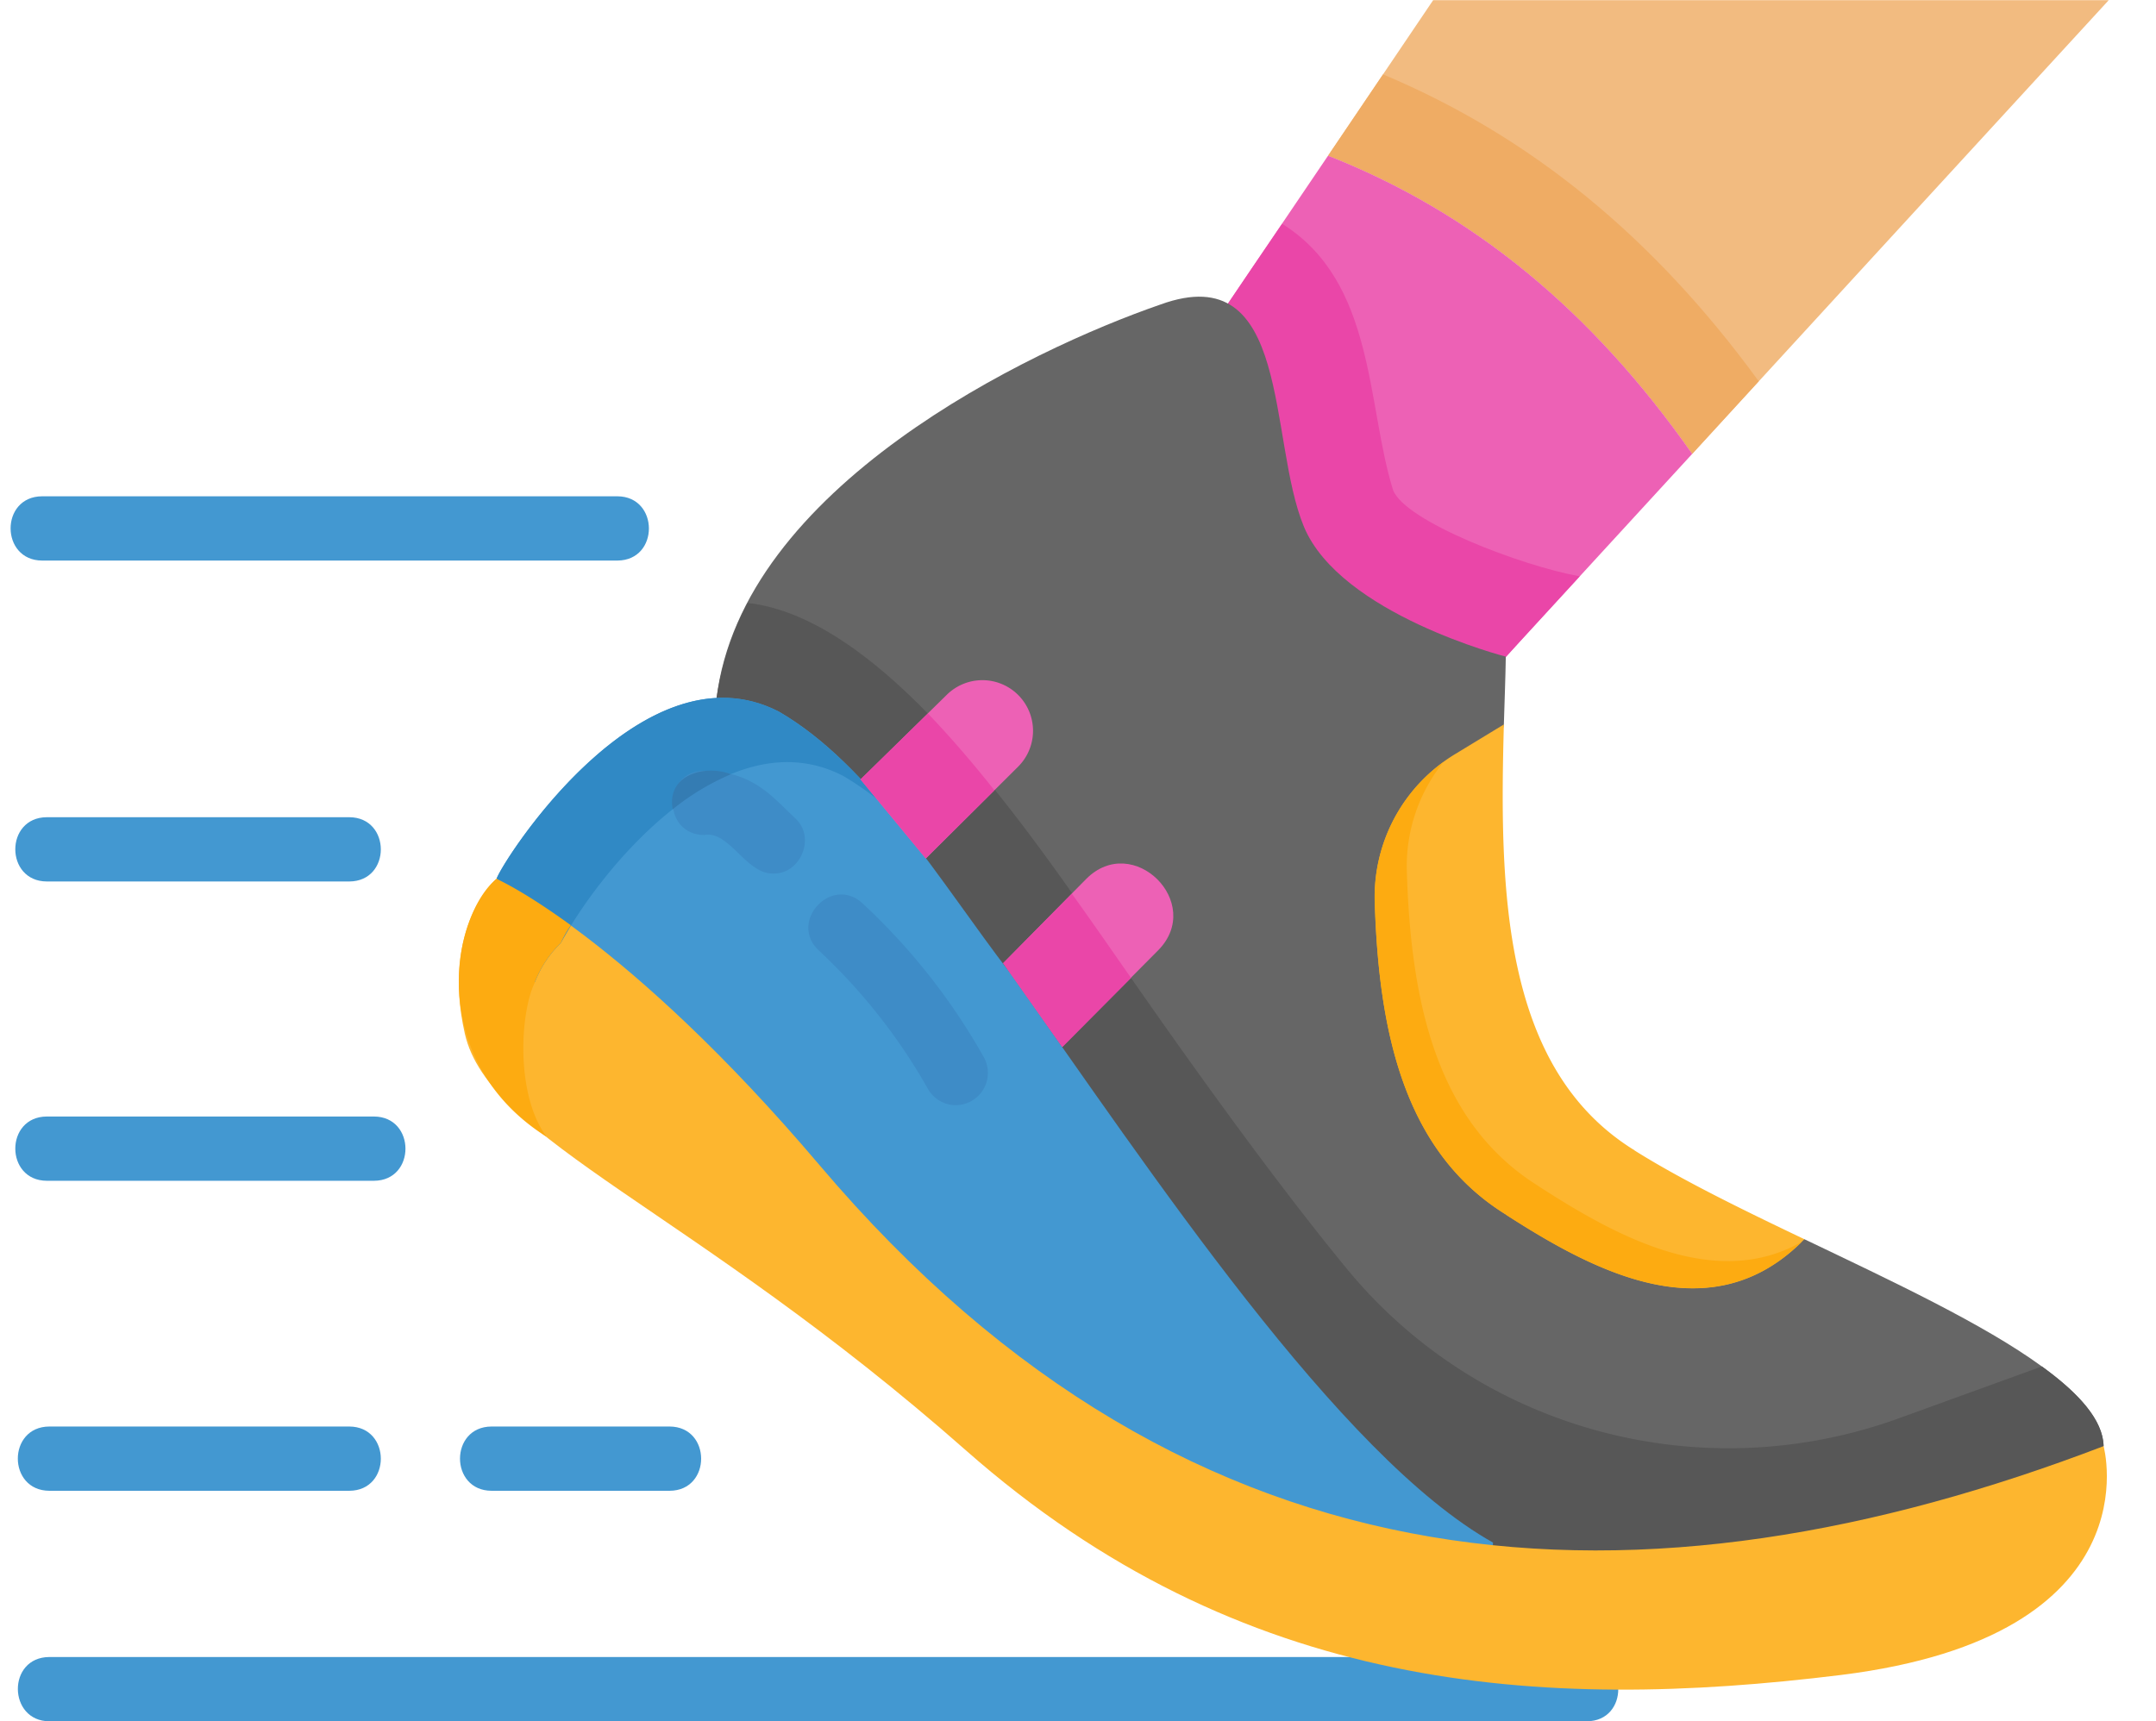 <?xml version="1.0" encoding="UTF-8"?><svg xmlns="http://www.w3.org/2000/svg" xmlns:xlink="http://www.w3.org/1999/xlink" data-name="Layer 1" height="389.7" preserveAspectRatio="xMidYMid meet" version="1.0" viewBox="16.1 61.1 488.1 389.7" width="488.1" zoomAndPan="magnify"><g><path d="M493.5,61.137c-10.89,11.866-85.496,93.088-94.299,102.739-22.847-32.597-49.841-54.716-82.438-67.522,5.934-8.776,17.89-26.473,23.793-35.217Z" fill="#f2bb80"/></g><g><path d="M414.263,147.432l-15.062,16.444c-22.847-32.597-49.841-54.716-82.438-67.522l12.442-18.409C362.53,91.915,390.47,114.762,414.263,147.432Z" fill="#efac64"/></g><g><path d="M399.202,163.875c-6.616,7.175-34.987,38.127-42.129,45.913l-19.282,15.352-30.633-1.237-16.662-50.278,3.565-43.729,22.701-33.543C349.36,109.159,376.354,131.279,399.202,163.875Z" fill="#ed61b5"/></g><g><path d="M373.735,191.598c-7.13,7.785-13.752,14.916-16.662,18.19l-19.282,15.352-30.633-1.237-16.662-50.278,3.565-43.729c2.765-4.147,7.64-11.278,12.297-18.117,21.077,13.136,19.083,40.806,25.102,60.247C334.09,179.125,360.594,189.264,373.735,191.598Z" fill="#ea46a8"/></g><g><path d="M492.336,388.562,443.95,422.687H327.313c-15.272-17.422-62.895-71.744-77.345-88.259L178.299,219.392c5.658-47.915,70.827-79.077,100.556-89.35,29.694-10.772,24.227,30.539,32.451,50.35C319.601,200.184,357,209.788,357,209.788c-.073,5.02-.291,10.186-.437,15.352l-10.26,55.517,15.207,43.002L385.45,337.338l39.145,4.365c19.936,9.532,40.601,19.209,53.771,28.814C486.806,376.629,492.19,382.668,492.336,388.562Z" fill="#666"/></g><g><path d="M478.366,370.517l-32.365,11.736c-44.664,16.196-94.89,2.808-125.036-33.914-11.687-14.236-27.272-34.872-48.804-65.79-20.154-28.931-54.048-81.311-86.804-84.912a66.415,66.415,0,0,0-7.058,21.756c86.004,138.028,51.587,92.189,149.014,203.294H443.95l48.386-34.125C492.19,382.668,486.806,376.629,478.366,370.517Z" fill="#575757"/></g><path d="M399.202 163.876L389.233 174.717" fill="none"/><g><path d="M128.53,260.066c1.252-3.793,32.871-53.751,63.885-37.834,20.884,12.033,36.647,38.724,52.388,59.225C276.63,326.405,319.219,390.829,354.09,410.39V427.962l-72.442-25.726-98.345-73.762-44.565-40.939Z" fill="#4398d1"/></g><g><path d="M375.333,450.863H27.27c-9.39-.021-9.612-14.508.001-14.552H375.333C384.724,436.332,384.945,450.819,375.333,450.863Z" fill="#4398d1"/></g><g><path d="M424.595,341.703c-20.941,21.475-47.288,7.511-67.522-5.529L357,336.101c-23.268-14.391-28.814-42.016-29.662-71.029A37.8,37.8,0,0,1,345.61,231.806l10.954-6.665c-1.019,37.181-.509,77.854,29.541,96.408l.073.073C396.582,328.17,410.406,334.937,424.595,341.703Z" fill="#fdb62f"/></g><g><path d="M424.013,342.286c-20.882,20.591-46.931,6.767-66.94-6.112L357,336.101c-23.284-14.407-28.814-41.983-29.687-71.015a37.673,37.673,0,0,1,15.571-31.433,37.637,37.637,0,0,0-8.295,24.52c.873,29.25,6.476,57.118,29.978,71.597l.073.073C382.321,341.267,404.659,353.346,424.013,342.286Z" fill="#fdab11"/></g><g><path d="M432.963,440.367c-68.25,8.441-135.99,4.002-198.201-50.86S126.857,319.439,121.327,295.137c-5.457-24.302,7.203-35.071,7.203-35.071s29.396,13.315,73.198,64.976C286.349,424.87,388.87,428.144,492.336,388.562,492.336,388.562,504.196,431.491,432.963,440.367Z" fill="#fdb62f"/></g><g><path d="M216.062,243.185a68.654,68.654,0,0,0-9.095-6.403c-26.239-13.524-54.463,20.409-63.884,37.836a25.021,25.021,0,0,0-5.894,8.877c-8.618-23.443-8.545-23.316-8.659-23.429,1.237-3.784,32.888-53.77,63.884-37.836C201,227.25,208.786,234.672,216.062,243.185Z" fill="#3089c5"/></g><g><path d="M145.338,270.616a24.141,24.141,0,0,0-2.256,4.002,25.021,25.021,0,0,0-5.894,8.877v.073c-3.24,6.465-4.547,25.085,2.619,34.925-27.189-17.219-21.672-49.679-11.278-58.427C128.825,260.36,133.87,262.306,145.338,270.616Z" fill="#fdab11"/></g><g><path d="M191.072,258.899c-6.156.076-9.851-9.783-15.537-8.722-9.514-.044-9.515-14.511.001-14.553,11.031.179,15.226,5.703,20.528,10.704C200.904,250.58,197.393,259.128,191.072,258.899Z" fill="#3e8cc7"/></g><g><path d="M181.573,236.418a55.661,55.661,0,0,0-13.17,7.931C166.951,236.494,175.776,234.148,181.573,236.418Z" fill="#347cb3"/></g><g><path d="M232.511,311.352a7.281,7.281,0,0,1-6.448-3.89,130.618,130.618,0,0,0-24.564-31.115c-6.975-6.453,2.797-17.139,9.841-10.722a143.161,143.161,0,0,1,27.608,35.08A7.317,7.317,0,0,1,232.511,311.352Z" fill="#3e8cc7"/></g><g><path d="M210.93,237.59l19.515-19.163a11.464,11.464,0,0,1,16.118,16.307L225.7,255.489Z" fill="#ed61b5"/></g><g><path d="M243.203,279.195l18.808-19.07c10.612-10.657,26.829,5.448,16.308,16.14L256.58,298.162Z" fill="#ed61b5"/></g><g><path d="M241.237,240.056l-15.571,15.425-14.771-17.899,15.28-14.916C231.196,227.905,236.216,233.726,241.237,240.056Z" fill="#ea46a8"/></g><g><path d="M272.161,282.549,256.59,298.192l-13.388-18.99,15.571-15.717C263.211,269.67,267.649,276.073,272.161,282.549Z" fill="#ea46a8"/></g><g><path d="M155.874,188.032H25.633c-9.473-.034-9.547-14.51,0-14.552H155.874C165.348,173.514,165.421,187.99,155.874,188.032Z" fill="#4398d1"/></g><g><path d="M95.182,260.7H26.698c-9.494-.038-9.531-14.511.001-14.552H95.182C104.676,246.186,104.713,260.659,95.182,260.7Z" fill="#4398d1"/></g><g><path d="M100.76,328.473c-.767-.014-74.321.01-74.062,0-9.492-.038-9.532-14.511.001-14.552H100.76C110.252,313.959,110.292,328.432,100.76,328.473Z" fill="#4398d1"/></g><g><path d="M95.182,398.669H27.27c-9.494-.038-9.531-14.511.001-14.552H95.182C104.676,384.155,104.713,398.628,95.182,398.669Z" fill="#4398d1"/></g><g><path d="M167.698,398.669H127.377c-9.506-.04-9.522-14.511,0-14.552h40.32C177.201,384.157,177.222,398.628,167.698,398.669Z" fill="#4398d1"/></g></svg>